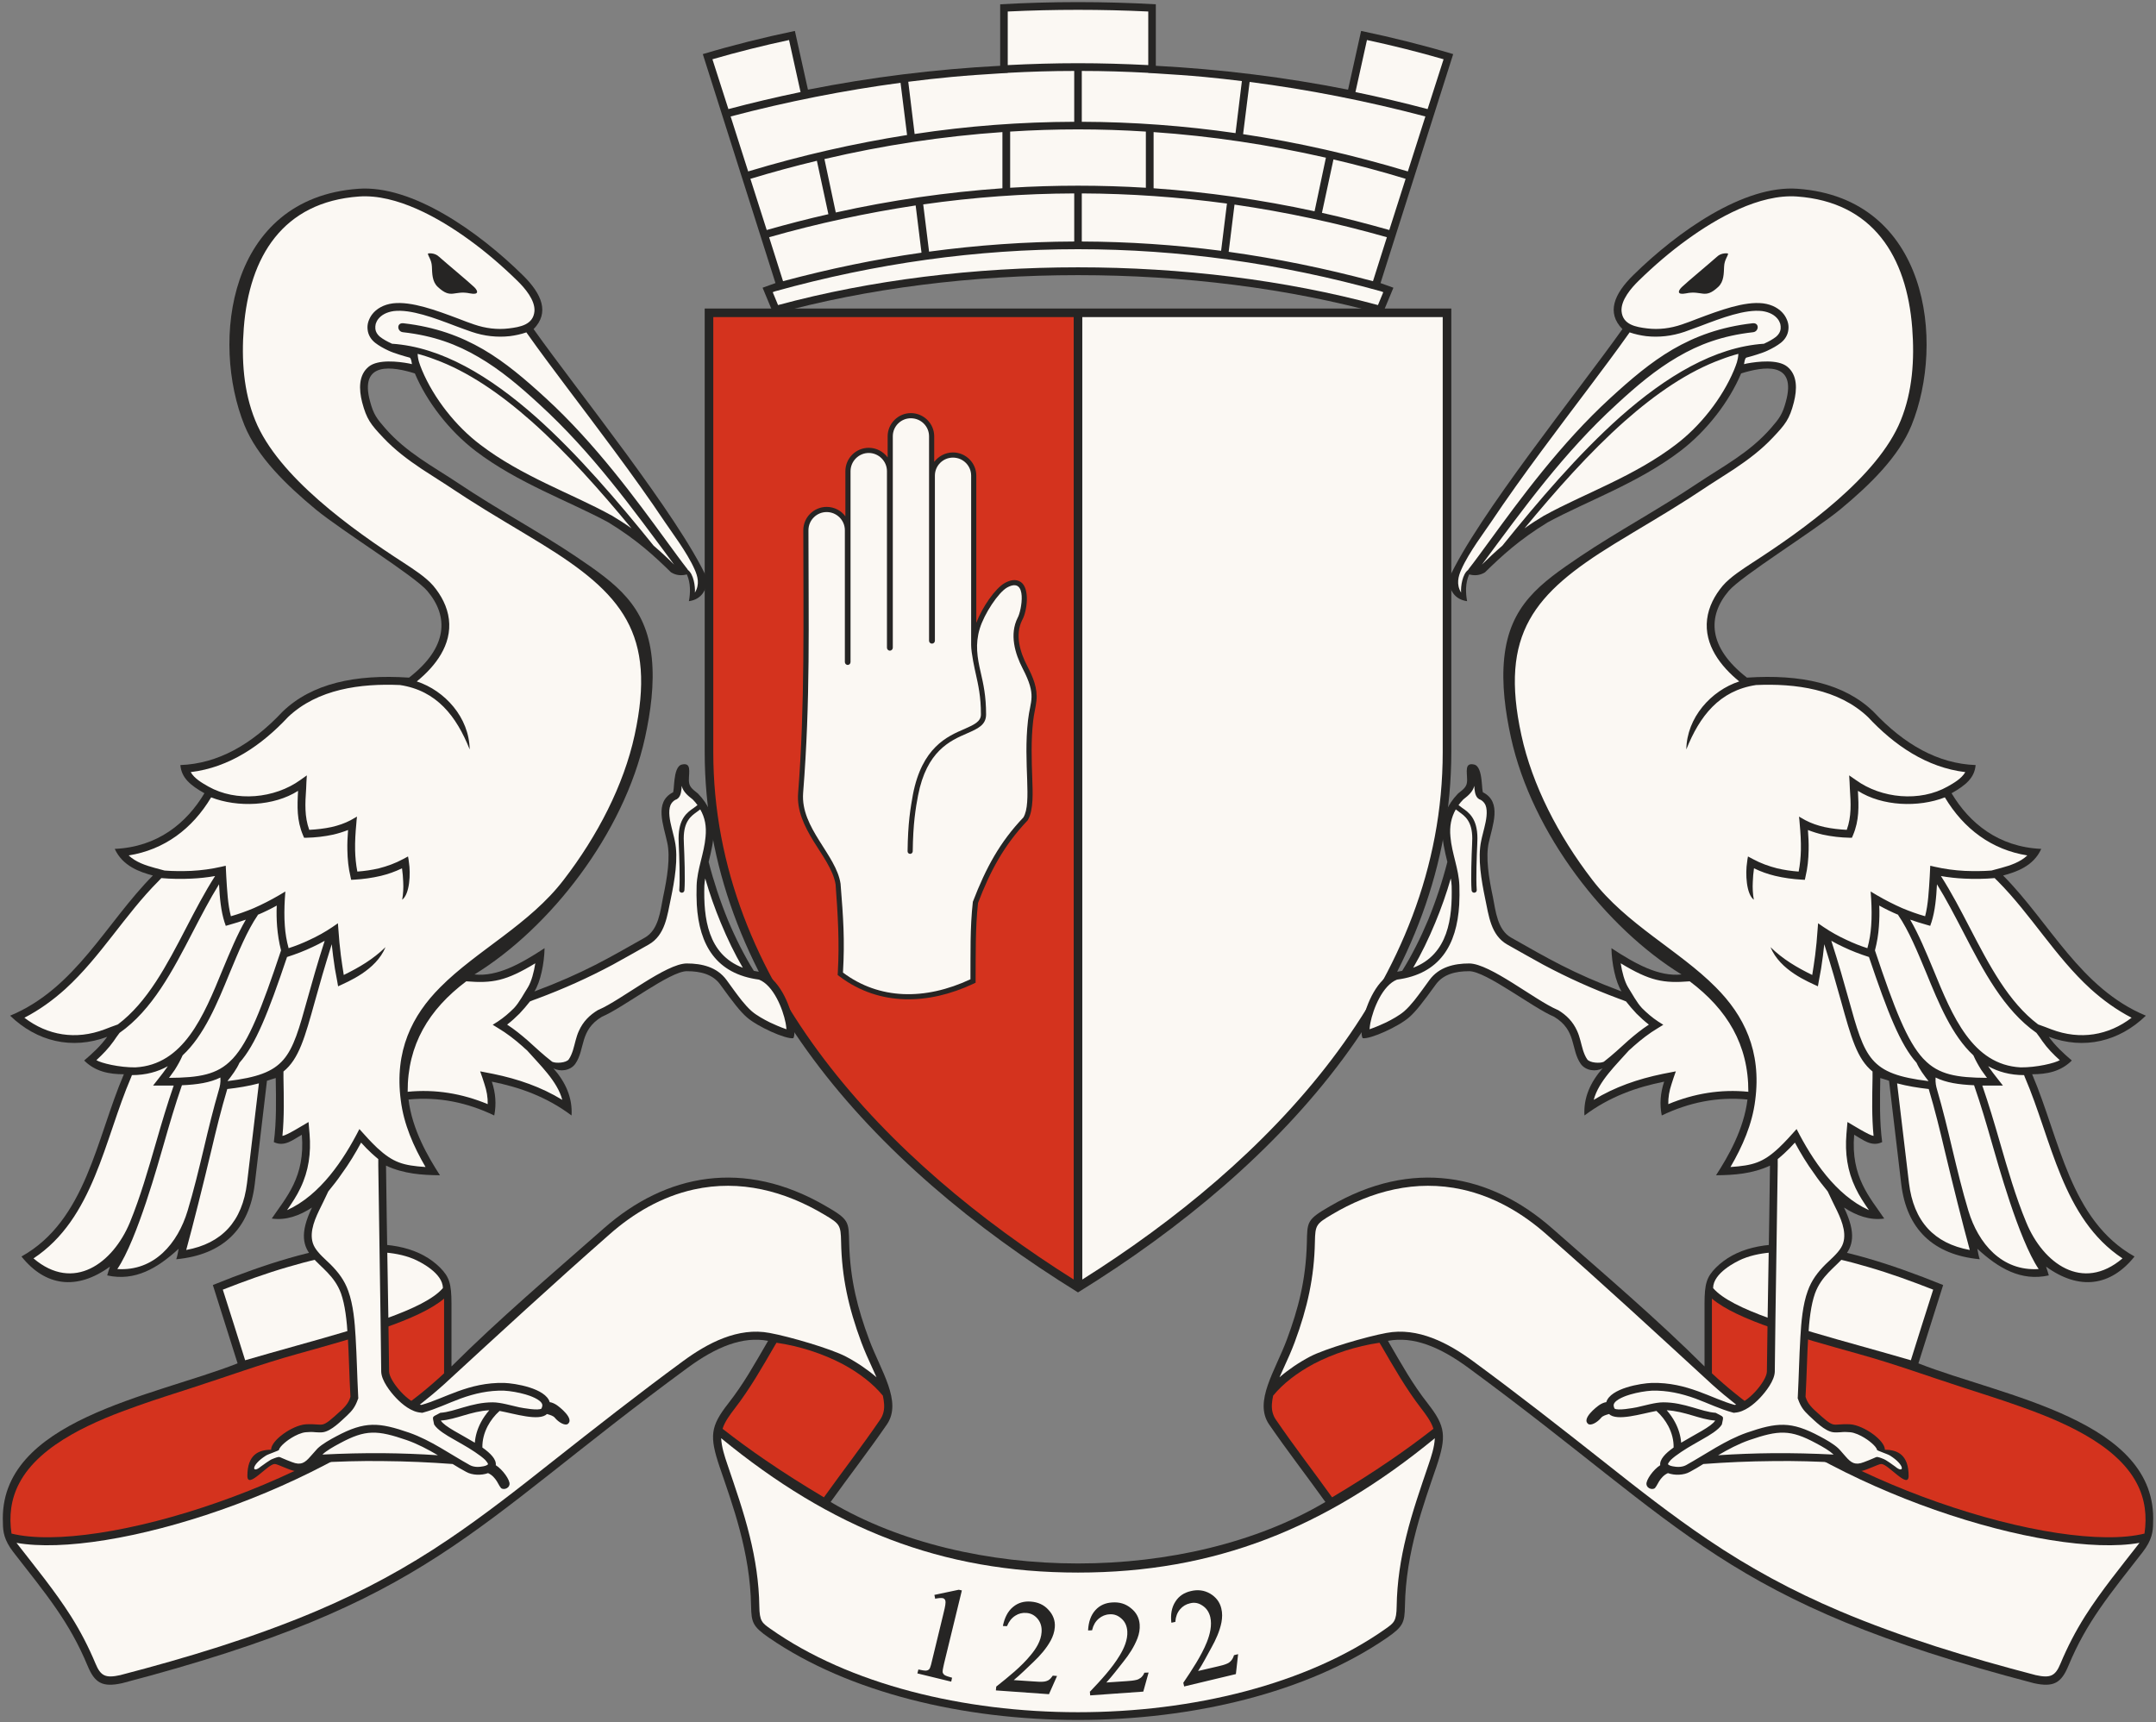<?xml version="1.0" encoding="UTF-8"?>
<!DOCTYPE svg PUBLIC "-//W3C//DTD SVG 1.1//EN" "http://www.w3.org/Graphics/SVG/1.1/DTD/svg11.dtd">
<!-- Creator: CorelDRAW X8 -->
<svg xmlns="http://www.w3.org/2000/svg" xml:space="preserve" width="125.5mm" height="100.25mm" version="1.1" style="shape-rendering:geometricPrecision; text-rendering:geometricPrecision; image-rendering:optimizeQuality; fill-rule:evenodd; clip-rule:evenodd"
viewBox="0 0 12550 10025"
 xmlns:xlink="http://www.w3.org/1999/xlink">
 <rect x="0" y="0" width="12550" height="10025" fill="#808080" stroke="none"/>
 <defs>
  <style type="text/css">
   <![CDATA[
    .fil0 {fill:#262524}
    .fil3 {fill:#262524}
    .fil2 {fill:#D4331E}
    .fil1 {fill:#FBF8F3}
    .fil4 {fill:#FBF8F3}
   ]]>
  </style>
 </defs>
 <g id="Layer_x0020_1">
  <g id="_1799719976480">
   <g>
    <g>
     <path class="fil0" d="M6275 10013c-667,0 -1334,-159 -1798,-478 -96,-66 -103,-90 -105,-185 -5,-315 -109,-593 -183,-810 -60,-178 -54,-236 49,-368 93,-119 149,-222 233,-366 -148,-28 -302,35 -467,156 -1289,946 -1485,1364 -3293,1837 -117,26 -160,-3 -201,-101 -106,-256 -240,-415 -433,-663 -53,-69 -60,-118 -60,-168 -29,-601 880,-738 1366,-930 -49,-156 -95,-300 -144,-456 636,-258 1096,-327 1323,-101 53,54 66,92 66,210 0,128 0,238 0,365 280,-279 576,-530 887,-804 360,-317 815,-408 1293,-129 137,79 132,90 135,217 6,215 50,381 116,559 68,183 194,361 104,494 -108,157 -217,297 -328,452 401,238 921,358 1440,358 519,0 1039,-120 1440,-358 -111,-155 -220,-295 -328,-452 -90,-133 36,-311 104,-494 66,-178 110,-344 116,-559 3,-127 -2,-138 135,-217 478,-279 933,-188 1293,129 311,274 607,525 887,804 0,-127 0,-237 0,-365 0,-118 13,-156 66,-210 227,-226 687,-157 1323,101 -49,156 -95,300 -144,456 486,192 1395,329 1366,930 0,50 -7,99 -60,168 -193,248 -327,407 -433,663 -41,98 -84,127 -201,101 -1808,-473 -2004,-891 -3293,-1837 -165,-121 -319,-184 -467,-156 84,144 140,247 233,366 103,132 109,190 49,368 -74,217 -178,495 -183,810 -2,95 -9,119 -105,185 -464,319 -1131,478 -1798,478z"/>
     <path class="fil1" d="M10143 7329c116,-48 258,-45 378,-31 119,15 238,44 353,78 128,37 254,83 379,132 -44,137 -87,274 -130,411 -93,-27 -192,-55 -292,-83 -376,-105 -751,-211 -859,-337 0,-87 131,-153 171,-170z"/>
     <path class="fil2" d="M9965 7995l0 -44 0 -391c147,125 501,224 853,322 216,60 405,130 616,198 105,34 210,67 314,104 236,83 568,217 690,451 49,93 60,192 45,293 -246,61 -712,-10 -1204,-183 -471,-165 -965,-424 -1314,-750z"/>
     <path class="fil1" d="M7448 8018c19,-43 39,-86 58,-129 10,-24 21,-49 30,-74 75,-202 114,-379 118,-585 2,-98 7,-105 98,-159 230,-137 489,-206 760,-146 185,41 350,137 491,262 329,289 641,577 962,872 352,317 836,569 1298,731 474,166 925,239 1191,192 -109,140 -223,279 -317,427 -56,89 -103,180 -143,276 -30,72 -58,86 -144,67 -387,-101 -776,-218 -1144,-374 -271,-115 -521,-250 -765,-415 -209,-141 -408,-297 -606,-454 -251,-198 -502,-395 -761,-585 -143,-105 -320,-199 -504,-164 -115,21 -358,92 -445,138 -66,35 -126,76 -177,120z"/>
     <path class="fil2" d="M7754 8717c-108,-151 -222,-298 -327,-452 -10,-14 -16,-29 -20,-45 -7,-30 -3,-63 4,-95 57,-70 139,-133 236,-185 113,-59 246,-103 383,-123l8 13c75,129 145,253 236,371 26,34 57,75 70,117 -82,64 -164,124 -249,182 -109,75 -222,146 -341,217z"/>
     <path class="fil1" d="M2407 7329c-116,-48 -258,-45 -378,-31 -119,15 -238,44 -353,78 -128,37 -254,83 -379,132 44,137 87,274 130,411 93,-27 192,-55 292,-83 376,-105 751,-211 859,-337 0,-87 -131,-153 -171,-170z"/>
     <path class="fil2" d="M2585 7995l0 -44 0 -391c-147,125 -501,224 -853,322 -216,60 -405,130 -616,198 -105,34 -210,67 -314,104 -236,83 -568,217 -690,451 -49,93 -60,192 -45,293 246,61 712,-10 1204,-183 471,-165 965,-424 1314,-750z"/>
     <path class="fil1" d="M5102 8018c-19,-43 -39,-86 -58,-129 -10,-24 -21,-49 -30,-74 -75,-202 -114,-379 -118,-585 -2,-98 -7,-105 -98,-159 -230,-137 -489,-206 -760,-146 -185,41 -350,137 -491,262 -329,289 -641,577 -962,872 -352,317 -836,569 -1298,731 -474,166 -925,239 -1191,192 109,140 223,279 317,427 56,89 103,180 143,276 30,72 58,86 144,67 387,-101 776,-218 1144,-374 271,-115 521,-250 765,-415 209,-141 408,-297 606,-454 251,-198 502,-395 761,-585 143,-105 320,-199 504,-164 115,21 358,92 445,138 66,35 126,76 177,120z"/>
     <path class="fil2" d="M4796 8717c108,-151 222,-298 327,-452 10,-14 16,-29 20,-45 7,-30 3,-63 -4,-95 -57,-70 -139,-133 -236,-185 -113,-59 -246,-103 -383,-123l-8 13c-75,129 -145,253 -236,371 -26,34 -57,75 -70,117 82,64 164,124 249,182 109,75 222,146 341,217z"/>
     <path class="fil1" d="M6275 9155c796,0 1437,-257 2077,-782 -2,51 -21,108 -36,152 -47,139 -95,275 -130,418 -33,133 -54,270 -56,407 -1,88 -16,98 -64,132 -459,324 -1125,486 -1791,486 -666,0 -1332,-162 -1791,-486 -48,-34 -63,-44 -64,-132 -2,-137 -23,-274 -56,-407 -35,-143 -83,-279 -130,-418 -15,-44 -34,-101 -36,-152 640,525 1281,782 2077,782z"/>
    </g>
    <path class="fil0" d="M5439 9285l142 -30 18 4 -103 423c-2,12 -10,40 -9,52 1,6 4,11 9,16 9,7 31,13 42,16l4 1 -5 23 -197 -48 6 -23 4 1c10,2 35,8 45,5 6,-1 11,-4 15,-9 6,-7 14,-41 16,-51l65 -268c4,-18 13,-50 13,-69 0,-5 -1,-12 -4,-16 -3,-4 -7,-7 -12,-8 -12,-2 -28,0 -39,2l-5 2 -5 -23zm462 496l119 8c17,1 39,3 55,1 11,-1 20,-4 29,-9 9,-6 16,-14 22,-23l2 -3 25 2 -47 106 -309 -22 2 -21 1 -2c67,-53 146,-116 200,-183 31,-37 60,-83 63,-133 2,-28 -4,-55 -23,-78 -17,-20 -38,-32 -65,-34 -23,-2 -45,3 -65,16 -22,14 -37,34 -47,58l-2 3 -23 -1 1 -6c9,-40 26,-79 58,-105 30,-25 65,-34 103,-31 41,3 77,18 104,49 26,28 39,62 36,100 -2,28 -11,54 -24,78 -25,46 -62,88 -100,124 -36,34 -76,74 -115,106zm539 14l119 -8c17,-1 39,-3 55,-7 10,-2 19,-7 27,-13 8,-7 15,-16 19,-26l1 -3 25 -1 -31 111 -309 22 -2 -22 2 -1c59,-62 128,-136 172,-210 25,-41 47,-91 44,-140 -2,-29 -12,-55 -34,-74 -20,-18 -42,-27 -69,-25 -24,1 -45,10 -63,25 -20,17 -32,39 -38,64l-1 4 -23 1 0 -6c3,-41 14,-81 42,-112 26,-29 60,-43 98,-45 41,-3 78,7 110,34 30,24 47,55 50,94 2,28 -3,55 -13,81 -19,49 -49,95 -82,136 -31,39 -65,84 -99,121zm534 -67l116 -27c17,-4 38,-9 53,-16 10,-4 17,-10 24,-18 7,-8 12,-18 15,-28l1 -3 24 -6 -13 116 -301 72 -5 -21 1 -2c48,-71 104,-155 136,-235 18,-45 31,-98 20,-146 -7,-28 -21,-51 -46,-67 -22,-15 -46,-20 -72,-13 -23,5 -43,17 -58,35 -17,20 -25,44 -27,69l0 4 -23 5 -1 -5c-4,-41 1,-83 24,-118 21,-33 51,-52 89,-61 40,-10 78,-6 114,15 33,20 55,48 64,85 7,27 6,55 1,82 -10,51 -33,102 -59,148 -24,43 -49,93 -77,135z"/>
   </g>
   <g>
    <g>
     <g>
      <path class="fil0" d="M6275 7524c-1212,-749 -2173,-1824 -2173,-3146 0,-861 0,-1721 0,-2582 724,0 1449,0 2173,0 724,0 1449,0 2173,0 0,861 0,1721 0,2582 0,1322 -961,2397 -2173,3146z"/>
      <path class="fil2" d="M6250 1846l-2098 0c0,844 0,1688 0,2532 0,1352 1021,2393 2098,3071l0 -5603z"/>
      <path class="fil1" d="M6300 7449c1077,-678 2098,-1719 2098,-3071 0,-844 0,-1688 0,-2532l-2098 0 0 5603z"/>
      <g>
       <path class="fil3" d="M5693 5257c-16,148 -13,296 -14,445l0 19 -17 8c-256,119 -540,131 -773,-43l-13 -10 1 -16c10,-176 0,-336 -13,-511 -13,-85 -84,-179 -128,-251 -53,-87 -99,-179 -90,-283 40,-511 30,-1016 30,-1528 0,-75 61,-136 136,-136 45,0 85,22 109,55l0 -263c0,-75 61,-136 136,-136 45,0 85,22 110,56l0 -123c0,-74 61,-135 135,-135 75,0 136,61 136,135l0 149c25,-33 65,-55 109,-55 75,0 136,61 136,135l0 857c34,-90 110,-201 166,-232 29,-16 64,-26 94,-5 53,38 36,170 7,221 -43,86 -12,188 30,268 33,64 61,129 53,202 -4,39 -15,77 -19,117 -13,114 -9,226 -5,341 2,66 9,178 -26,236l-2 3 -2 2c-136,144 -216,294 -286,478z"/>
       <path class="fil4" d="M5957 4759c52,-86 -2,-313 27,-566 13,-117 52,-141 -31,-301 -45,-87 -78,-199 -29,-296 22,-38 60,-242 -61,-176 -52,29 -134,154 -160,240 -27,90 -15,166 6,256 15,65 31,136 31,243 0,62 -48,83 -112,111 -97,42 -234,102 -284,361 -7,35 -14,77 -20,129 -6,53 -10,117 -11,196 0,8 -7,15 -15,15 -9,0 -15,-7 -15,-15 1,-81 5,-146 11,-199 6,-54 14,-96 20,-131 53,-275 199,-339 302,-383 54,-24 94,-42 94,-84 0,-104 -16,-173 -30,-236 -5,-22 -27,-120 -27,-168l0 -986c0,-58 -47,-105 -106,-105 -58,0 -105,47 -105,105l0 961c0,10 -8,17 -17,17 -9,0 -17,-7 -17,-17l0 -1190c0,-58 -47,-105 -106,-105 -58,0 -105,47 -105,105 0,411 0,821 0,1231 0,9 -8,17 -17,17 -9,0 -17,-8 -17,-17l0 -1028c0,-58 -48,-106 -106,-106 -58,0 -106,48 -106,106 0,370 0,741 0,1111 0,9 -7,17 -16,17 -10,0 -17,-8 -17,-17 0,-256 0,-511 0,-767 0,-59 -48,-106 -106,-106 -58,0 -106,47 -106,106 0,539 12,989 -31,1530 -15,204 193,359 218,528 16,201 25,325 14,517 211,158 477,163 742,39 1,-152 -3,-298 14,-451 76,-198 157,-347 294,-491z"/>
      </g>
     </g>
     <g>
      <path class="fil0" d="M8459 315l-423 1333 75 27 -64 154c-1092,-303 -2452,-303 -3544,0l-64 -154 75 -27 -423 -1333c174,-52 354,-97 536,-135l76 342c363,-72 739,-119 1119,-139l0 -358c301,-17 605,-17 906,0l0 358c380,20 756,67 1119,139l76 -342c182,38 362,83 536,135z"/>
      <path class="fil1" d="M8403 345c-148,-43 -297,-80 -446,-112l-67 303c140,29 280,62 420,99l93 -290zm-1392 103c-95,-9 -190,-15 -285,-21l-42 -2 0 -1c-129,-7 -258,-11 -387,-11l0 296c299,1 597,23 895,66l37 -303c-72,-9 -145,-17 -218,-24zm-327 -69l0 -312c-273,-13 -545,-13 -818,0l0 312c137,-7 273,-11 409,-11 136,0 272,4 409,11zm-818 45l0 1 -42 2c-95,6 -190,12 -285,21 -84,8 -168,17 -252,28l37 304c310,-47 619,-70 929,-71l0 -296c-129,0 -258,4 -387,11zm-1206 112l-67 -303c-149,32 -298,69 -446,112l93 290c140,-37 280,-70 420,-99zm-407 142l102 320c308,-93 616,-163 925,-212l-38 -304c-329,44 -659,109 -989,196zm115 363l95 298c120,-34 239,-65 359,-92l-67 -311c-129,31 -258,66 -387,105zm109 340l81 256c269,-72 537,-128 806,-166l-34 -275c-284,43 -569,104 -853,185zm34 315l-13 5 31 75c1083,-293 2409,-293 3492,0l31 -75 -13 -5c-1176,-327 -2352,-327 -3528,0zm3481 -59l81 -256c-295,-84 -591,-147 -887,-190l-34 275c280,39 560,96 840,171zm95 -298l95 -298c-140,-43 -280,-80 -420,-113l-67 311c131,29 261,63 392,100zm108 -341l102 -320c-341,-90 -682,-157 -1023,-201l-38 304c320,48 640,121 959,217zm-477 -80c-334,-76 -668,-126 -1003,-149l0 327c312,22 624,66 937,134l66 -312zm-1048 -152c-263,-17 -527,-17 -790,0l0 327c263,-16 527,-16 790,0l0 -327zm-835 3c-346,24 -691,76 -1036,157l66 311c323,-72 647,-118 970,-141l0 -327zm1307 416c-282,-38 -563,-58 -845,-59l0 280c270,1 541,19 811,54l34 -275zm-889 -59c-293,1 -586,22 -879,64l34 275c282,-38 563,-58 845,-59l0 -280z"/>
     </g>
    </g>
    <g>
     <g>
      <path class="fil0" d="M10734 7030c148,307 -94,294 -169,500 -47,133 -41,352 -55,602 6,17 12,39 51,76 131,120 92,77 211,84 78,7 200,93 200,148 75,0 138,31 138,152 0,81 -118,-68 -158,-69 -14,0 -30,10 -85,31 -76,30 -117,0 -152,-38 -133,-8 -266,-12 -397,-10 -134,1 -269,7 -403,17 -26,16 -52,32 -79,46 -35,20 -89,21 -127,7 -48,21 -65,79 -71,80 -7,21 -50,15 -54,-15 -3,-25 40,-86 80,-111 -4,-34 30,-69 78,-103 1,-42 -10,-85 -31,-125 -17,-32 -40,-62 -69,-88 -87,16 -230,62 -276,18 -18,5 -37,11 -45,21 -24,29 -60,48 -76,37 -40,-30 47,-99 67,-112 13,-8 27,-14 38,-15 24,-81 202,-110 265,-112 208,-5 349,92 482,128 73,-4 187,-139 188,-194 5,-428 13,-771 18,-1199 -104,48 -208,55 -314,56 70,-108 162,-267 183,-441 -175,-17 -341,17 -499,93 -13,-66 -8,-131 14,-197 -159,32 -316,86 -464,197 -6,-103 34,-193 106,-275 -39,22 -99,15 -128,-26 -59,-86 -23,-195 -155,-274 -124,-52 -396,-265 -494,-265 -80,0 -151,18 -194,77 -75,104 -117,158 -155,191 -61,54 -226,129 -271,122 -9,-15 -8,-52 1,-98 20,-103 85,-252 188,-288 14,-1 28,-3 41,-6 55,-88 106,-189 151,-296 45,-110 83,-225 112,-338 -31,-127 -66,-265 62,-398 37,-29 53,-42 53,-78 0,-50 -16,-104 41,-91 56,13 40,169 54,163 107,57 54,188 31,291 -19,85 0,205 24,317 16,81 26,192 107,237 211,119 352,204 642,313 -35,-56 -57,-161 -59,-252 140,92 276,167 408,153 -438,-269 -870,-819 -993,-1380 -32,-147 -55,-310 -39,-463 32,-307 209,-433 443,-591 216,-145 457,-274 682,-425 150,-100 302,-178 427,-321 49,-56 68,-82 87,-153 68,-242 -135,-205 -260,-166 -68,162 -198,333 -354,452 -246,187 -543,291 -772,415 -167,102 -269,197 -365,291 -31,19 -62,20 -92,12 -23,50 -21,109 -12,156 -57,-8 -104,-46 -106,-132 167,-365 750,-1086 1010,-1452 -93,-95 -50,-203 63,-314 258,-254 644,-526 957,-503 760,55 860,891 663,1377 -75,184 -243,347 -414,489 -157,129 -575,387 -650,475 -126,148 -121,329 106,505 313,-21 566,34 736,198 181,193 378,303 595,311 -6,73 -56,117 -140,164 103,173 272,313 522,324 -45,101 -147,135 -222,155 272,274 450,658 831,816 -155,150 -359,200 -565,123 38,53 85,96 134,138 -65,65 -146,80 -231,80 161,376 220,851 596,1061 -139,174 -322,199 -515,59 6,17 11,34 16,51 -162,36 -293,-42 -416,-155 4,20 7,41 14,61 -273,-26 -426,-178 -457,-438 -24,-201 -47,-401 -71,-601 -17,-6 -34,-11 -51,-16 -2,126 -5,253 11,373 -62,30 -112,-14 -163,-43 -21,247 93,366 175,488 -83,12 -162,-17 -234,-64z"/>
      <path class="fil1" d="M10879 7045c-28,-41 -56,-82 -78,-129 -48,-100 -62,-203 -53,-314 2,-23 4,-47 6,-70 33,19 125,77 152,81 -11,-112 -8,-226 -6,-338 0,-12 0,-25 0,-37 -90,-73 -124,-196 -184,-412 -25,-91 -56,-199 -97,-329 -3,23 -5,47 -8,69 -6,49 -14,98 -24,147 -2,10 -3,19 -5,29 -57,-27 -220,-92 -276,-228 73,71 153,118 243,162 6,-38 12,-76 17,-115 6,-49 11,-98 14,-147 1,-13 2,-26 3,-39 11,7 21,15 32,22 43,29 88,54 134,75 40,19 80,35 121,48 12,-43 19,-86 22,-130 4,-52 3,-104 0,-157 -1,-14 -2,-28 -3,-43 13,8 25,15 37,22 48,28 97,53 147,75 43,18 87,34 133,47 18,-68 22,-151 27,-233 1,-20 2,-40 3,-61 9,2 17,4 26,6 57,13 116,21 175,24 52,2 105,2 155,-2 19,-5 37,-10 56,-15 55,-15 112,-34 153,-73 -207,-33 -370,-154 -480,-338 -154,60 -365,52 -506,-38 5,91 8,172 -29,259 -2,5 -4,10 -6,14 -5,0 -10,0 -15,0 -50,-1 -103,-7 -154,-18 -30,-7 -59,-16 -87,-27 3,39 5,79 4,117 -1,53 -6,104 -18,154 -1,7 -3,13 -4,19 -7,0 -13,-1 -19,-1 -52,-3 -103,-10 -154,-22 -41,-10 -82,-24 -123,-44 -4,27 -6,53 -7,79 -2,35 0,70 6,104 -44,-33 -50,-152 -39,-220 1,-11 3,-22 5,-32 9,5 18,10 28,15 46,25 94,42 141,54 42,10 84,16 126,19 8,-41 12,-83 13,-125 1,-50 -2,-101 -7,-153 -1,-14 -2,-28 -4,-42 13,7 25,14 37,21 34,18 72,31 112,40 42,9 87,14 129,16 28,-77 24,-154 18,-240 -1,-25 -2,-51 -4,-77 13,9 26,18 39,27 149,108 373,129 534,38 37,-21 81,-46 103,-84 -225,-27 -413,-156 -567,-321 -172,-163 -422,-196 -651,-186 -214,32 -329,182 -406,375 3,-186 144,-342 308,-396 -109,-89 -205,-213 -187,-362 9,-73 44,-139 91,-195 44,-51 115,-96 171,-133 299,-193 732,-502 865,-829 69,-169 81,-356 67,-538 -32,-418 -229,-734 -670,-766 -219,-16 -468,126 -639,250 -100,72 -195,154 -284,241 -42,41 -104,112 -99,177 7,79 84,92 150,100 66,8 134,0 201,-23 27,-9 59,-21 92,-34 128,-48 272,-102 381,-89 55,7 96,32 120,63 11,14 18,29 23,44 5,16 6,32 4,47 -3,28 -18,55 -43,75 -23,18 -50,33 -78,46 -30,15 -97,34 -124,41 -8,5 -10,21 -13,38 6,-1 11,-3 17,-4 64,-12 180,-25 234,18 61,49 58,133 39,208 -25,98 -49,128 -123,206 -66,70 -141,127 -225,183 -62,41 -126,80 -187,121 -25,16 -50,33 -75,49 -143,92 -291,177 -436,266 -466,287 -669,521 -540,1113 63,290 215,585 412,841 198,260 507,412 719,626 164,164 268,371 230,659 -17,138 -74,268 -144,388 130,-9 189,-25 282,-112 37,-35 69,-71 103,-109 91,179 228,385 421,472zm-206 1423c-1,-1 -2,-2 -3,-3 -19,-18 -59,-42 -99,-63 -150,-81 -217,-77 -389,-18 -63,22 -123,54 -181,88 105,-7 210,-11 316,-12 119,-1 237,2 356,8zm-887 -69c81,-49 177,-94 198,-129 -89,-6 -174,-54 -282,-60 19,22 36,46 49,71 20,38 32,78 35,118zm-1560 -2765c205,-78 229,-291 224,-476 -1,-15 -2,-29 -5,-44 -25,87 -56,175 -91,259 -38,92 -81,181 -128,261zm1260 -3699c-2,3 -3,5 -5,7 -74,105 -152,208 -229,311 -93,123 -186,247 -278,371 -102,138 -202,277 -297,419 -31,47 -127,173 -170,271 -19,42 -31,88 -2,136 -3,-36 8,-109 41,-132 0,-1 1,-2 2,-4 37,-47 78,-104 125,-168 171,-234 411,-564 702,-830 118,-108 232,-206 362,-282 131,-76 279,-131 464,-152 42,-5 38,48 4,52 -179,20 -315,71 -441,145 -127,74 -238,168 -354,275 -308,282 -538,601 -784,933 39,-38 78,-75 119,-110 209,-259 441,-532 687,-751 266,-235 548,-406 837,-425 0,0 1,0 1,-1 25,-11 50,-25 69,-40 15,-13 24,-28 26,-45 1,-10 0,-20 -2,-29 -3,-10 -8,-20 -15,-29 -18,-23 -48,-40 -90,-46 -99,-12 -237,40 -360,87 -32,12 -62,23 -93,34 -74,25 -149,33 -222,25 -32,-4 -65,-11 -97,-22zm-612 1141c36,-26 74,-50 112,-73 0,-1 1,-1 1,-1 0,0 0,0 1,0 123,-68 254,-124 381,-186 134,-65 266,-136 385,-227 142,-107 270,-269 339,-433 14,-35 24,-58 26,-96 -28,7 -71,21 -99,32 -193,70 -382,200 -564,361 -205,182 -401,404 -582,623zm1185 -1600c0,15 -21,35 -23,75 -2,42 -1,88 -34,119 -80,75 -94,18 -188,38 -52,10 -48,-13 -25,-36 29,-28 167,-143 205,-177 26,-26 66,-20 65,-19zm-223 4237c-153,12 -230,-1 -402,-105 8,51 22,105 43,140 25,39 50,88 81,121 28,28 59,55 94,78 10,6 20,13 30,19 -10,6 -21,13 -31,19 -52,31 -98,67 -141,105 -9,8 -18,17 -28,25 -73,83 -177,180 -205,288 123,-75 256,-121 401,-151 25,-5 51,-10 77,-15 -9,24 -17,49 -25,74 -13,39 -20,77 -19,117 149,-62 305,-88 466,-72 1,-274 -123,-479 -341,-643zm-371 117c-14,-6 -28,-11 -42,-16 -153,-57 -296,-121 -440,-198 -70,-38 -139,-78 -209,-117 -97,-55 -108,-170 -129,-268 -21,-101 -45,-235 -23,-336 5,-26 13,-52 19,-79 9,-36 21,-93 6,-129 -6,-13 -15,-23 -27,-30 -29,-9 -34,-38 -37,-64 0,-6 -1,-12 -1,-18 -9,34 -33,55 -64,79 -11,11 -20,22 -28,33 6,5 13,10 21,16 38,26 89,61 89,178 0,3 0,16 -1,35 -3,65 -8,200 -3,265 1,8 -5,15 -13,16 -9,1 -16,-5 -17,-14 -5,-66 0,-203 3,-268 0,-17 1,-29 1,-34 0,-101 -44,-131 -76,-154 -7,-5 -14,-10 -20,-15 -27,48 -37,99 -31,160 8,96 49,188 52,284 1,37 1,74 -1,111 -14,235 -113,403 -362,436 -84,33 -139,170 -155,252 -1,7 -4,22 -5,37 34,-11 80,-32 97,-40 34,-17 76,-40 104,-64 22,-19 41,-41 59,-63 31,-39 60,-80 89,-120 55,-75 143,-96 231,-96 121,0 382,213 512,269 1,0 1,0 2,1 1,0 2,1 3,1 50,30 87,68 111,121 17,37 23,75 35,114 6,18 13,36 24,52 14,21 76,25 97,14 54,-42 94,-80 144,-125 37,-32 75,-63 118,-91 -26,-20 -50,-42 -72,-64 -22,-23 -42,-47 -61,-71zm1537 2644c90,57 82,108 30,64 -7,-6 -59,-42 -65,-43 -1,0 -24,-11 -39,-13 -4,-1 -17,5 -21,7 -19,8 -37,16 -57,23 -51,20 -74,5 -107,-33 -14,-15 -26,-31 -41,-46 -28,-27 -75,-53 -109,-71 -168,-90 -249,-82 -426,-21 -127,45 -236,124 -353,189 -13,7 -30,10 -45,10 -13,0 -52,-4 -60,-16 1,-7 13,-20 16,-24 28,-28 92,-68 129,-89 20,-12 41,-23 61,-35 32,-18 89,-51 108,-83 11,-54 14,-40 -36,-68 -44,-3 -90,-19 -132,-31 -58,-17 -112,-30 -173,-30 -46,0 -109,19 -155,29 -20,4 -113,21 -129,7 -3,-7 -7,-17 -4,-25 9,-28 72,-50 97,-57 38,-11 86,-20 126,-22 88,-2 169,16 252,46 71,26 142,61 216,81 2,1 5,1 7,2 2,0 5,0 7,-1 55,-3 110,-48 146,-86 34,-36 84,-100 86,-152 0,0 0,-1 0,-1 4,-399 12,-799 17,-1198 0,-13 0,-26 0,-39 13,-10 25,-22 38,-33 21,-19 41,-40 62,-63 34,63 71,124 112,180 25,37 52,71 79,104 18,38 36,76 55,114 30,63 63,147 23,213 -21,35 -60,68 -90,97 -46,46 -82,93 -104,155 -30,82 -38,183 -43,269 -7,115 -9,231 -15,346 0,3 0,6 -1,9 1,3 2,5 3,8 15,42 31,64 63,94 35,32 91,90 140,97 15,2 29,1 44,0 18,-2 36,-2 55,0 27,2 60,18 83,32 18,10 71,49 74,71 0,4 64,25 76,33zm41 -2167c23,193 46,387 69,580 27,224 147,352 354,390 -41,-150 -101,-390 -146,-579 -28,-119 -57,-238 -93,-358 -62,-7 -124,-17 -184,-33zm824 1081c-117,-174 -240,-624 -270,-726 -33,-116 -67,-232 -106,-344 -91,-4 -163,-15 -224,-45 -2,32 3,51 9,72 33,113 61,228 88,343 29,121 58,242 94,361 57,189 194,353 409,339zm488 -62c-351,-232 -412,-692 -568,-1054 -2,-4 -3,-8 -5,-13 -81,0 -150,-19 -209,-52 18,26 37,51 57,76 10,13 19,25 29,37 -16,0 -31,0 -47,0 -25,0 -50,0 -73,0 37,107 70,218 102,329 46,159 92,319 154,468 98,238 327,407 560,209zm-593 -1112c93,1 200,-25 228,-42 -37,-33 -72,-69 -101,-110 -11,-17 -23,-33 -35,-49 -190,-133 -309,-361 -427,-589 -49,-94 -98,-189 -152,-276 -4,79 -11,155 -32,221 -3,7 -5,14 -7,21 -7,-2 -14,-4 -21,-6 -32,-9 -64,-19 -96,-30 50,86 92,188 135,291 111,272 228,554 508,569zm102 -250c26,9 52,19 78,29 167,63 331,35 466,-68 -87,-45 -166,-102 -239,-168 -206,-188 -346,-432 -541,-628 -6,-6 -12,-11 -17,-17 -58,5 -117,6 -176,3 -46,-2 -92,-7 -137,-15 61,95 115,199 169,303 112,216 225,432 397,561zm-377 180c-125,-116 -201,-301 -275,-482 -51,-122 -100,-243 -163,-335 0,0 1,0 1,-1 -38,-16 -75,-34 -111,-54 2,40 1,81 -2,121 -3,47 -11,94 -23,140 114,342 188,529 280,629 2,2 4,4 6,6 85,89 191,106 366,107 -11,-15 -22,-30 -33,-46 -17,-27 -33,-55 -46,-85zm-608 -573c0,0 -1,0 -1,0 -50,-16 -100,-35 -148,-58 -24,-11 -47,-23 -70,-36 43,133 74,244 100,337 97,350 122,438 466,480 -26,-33 -53,-69 -70,-107 -93,-104 -167,-289 -277,-616z"/>
     </g>
     <g>
      <path class="fil0" d="M1816 7030c-148,307 94,294 169,500 47,133 41,352 55,602 -6,17 -12,39 -51,76 -131,120 -92,77 -211,84 -78,7 -200,93 -200,148 -75,0 -138,31 -138,152 0,81 118,-68 158,-69 14,0 30,10 85,31 76,30 117,0 152,-38 133,-8 266,-12 397,-10 134,1 269,7 403,17 26,16 52,32 79,46 35,20 89,21 127,7 48,21 65,79 71,80 7,21 50,15 54,-15 3,-25 -40,-86 -80,-111 4,-34 -30,-69 -78,-103 -1,-42 10,-85 31,-125 17,-32 40,-62 69,-88 87,16 230,62 276,18 18,5 37,11 45,21 24,29 60,48 76,37 40,-30 -47,-99 -67,-112 -13,-8 -27,-14 -38,-15 -24,-81 -202,-110 -265,-112 -208,-5 -349,92 -482,128 -73,-4 -187,-139 -188,-194 -5,-428 -13,-771 -18,-1199 104,48 208,55 314,56 -70,-108 -162,-267 -183,-441 176,-17 341,17 499,93 13,-66 8,-131 -14,-197 159,32 316,86 464,197 6,-103 -34,-193 -106,-275 39,22 99,15 128,-26 59,-86 23,-195 155,-274 124,-52 396,-265 494,-265 80,0 151,18 194,77 75,104 117,158 155,191 61,54 226,129 271,122 9,-15 8,-52 -1,-98 -20,-103 -85,-252 -188,-288 -14,-1 -28,-3 -41,-6 -55,-88 -106,-189 -151,-296 -45,-110 -83,-225 -112,-338 31,-127 67,-265 -62,-398 -37,-29 -53,-42 -53,-78 0,-50 16,-104 -41,-91 -56,13 -40,169 -54,163 -107,57 -53,188 -31,291 19,85 0,205 -24,317 -16,81 -26,192 -107,237 -211,119 -352,204 -642,313 35,-56 57,-161 59,-252 -140,92 -276,167 -408,153 438,-269 870,-819 993,-1380 32,-147 55,-310 39,-463 -32,-307 -209,-433 -443,-591 -216,-145 -457,-274 -682,-425 -150,-100 -302,-178 -427,-321 -49,-56 -68,-82 -87,-153 -68,-242 135,-205 260,-166 68,162 198,333 354,452 246,187 543,291 772,415 167,102 269,197 365,291 31,19 62,20 92,12 23,50 21,109 12,156 57,-8 104,-46 106,-132 -167,-365 -750,-1086 -1010,-1452 93,-95 50,-203 -63,-314 -258,-254 -644,-526 -957,-503 -760,55 -860,891 -663,1377 75,184 243,347 414,489 157,129 575,387 650,475 126,148 121,329 -106,505 -313,-21 -566,34 -736,198 -181,193 -378,303 -595,311 6,73 56,117 140,164 -103,173 -272,313 -522,324 46,101 147,135 222,155 -272,274 -450,658 -831,816 155,150 359,200 565,123 -38,53 -85,96 -134,138 65,65 146,80 231,80 -161,376 -220,851 -596,1061 139,174 322,199 515,59 -6,17 -11,34 -16,51 162,36 293,-42 416,-155 -4,20 -7,41 -14,61 273,-26 426,-178 457,-438 24,-201 47,-401 71,-601 17,-6 34,-11 51,-16 2,126 5,253 -11,373 62,30 112,-14 163,-43 21,247 -93,366 -175,488 83,12 162,-17 234,-64z"/>
      <path class="fil1" d="M1671 7045c28,-41 56,-82 78,-129 48,-100 62,-203 53,-314 -2,-23 -4,-47 -6,-70 -33,19 -125,77 -152,81 11,-112 8,-226 6,-338 0,-12 0,-25 0,-37 90,-73 124,-196 184,-412 25,-91 56,-199 97,-329 3,23 5,47 8,69 6,49 14,98 24,147 2,10 3,19 5,29 57,-27 220,-92 276,-228 -73,71 -153,118 -243,162 -6,-38 -12,-76 -17,-115 -6,-49 -11,-98 -14,-147 -1,-13 -2,-26 -3,-39 -11,7 -21,15 -32,22 -43,29 -88,54 -134,75 -40,19 -80,35 -121,48 -12,-43 -19,-86 -22,-130 -4,-52 -3,-104 0,-157 1,-14 2,-28 3,-43 -13,8 -25,15 -37,22 -48,28 -97,53 -147,75 -43,18 -87,34 -133,47 -18,-68 -22,-151 -27,-233 -1,-20 -2,-40 -3,-61 -9,2 -17,4 -26,6 -57,13 -116,21 -175,24 -52,2 -105,2 -155,-2 -19,-5 -37,-10 -56,-15 -55,-15 -112,-34 -153,-73 207,-33 370,-154 480,-338 154,60 365,52 506,-38 -5,91 -8,172 29,259 2,5 4,10 6,14 5,0 10,0 15,0 50,-1 103,-7 154,-18 30,-7 59,-16 87,-27 -3,39 -5,79 -4,117 1,53 6,104 18,154 1,7 3,13 4,19 7,0 13,-1 19,-1 52,-3 103,-10 154,-22 41,-10 82,-24 123,-44 4,27 6,53 7,79 2,35 0,70 -6,104 44,-33 50,-152 39,-220 -1,-11 -3,-22 -5,-32 -9,5 -18,10 -28,15 -46,25 -94,42 -141,54 -42,10 -84,16 -126,19 -8,-41 -12,-83 -13,-125 -1,-50 2,-101 7,-153 1,-14 2,-28 4,-42 -13,7 -25,14 -37,21 -34,18 -72,31 -112,40 -42,9 -87,14 -129,16 -28,-77 -24,-154 -18,-240 1,-25 2,-51 4,-77 -13,9 -26,18 -38,27 -150,108 -374,129 -535,38 -37,-21 -81,-46 -103,-84 225,-27 413,-156 567,-321 172,-163 422,-196 651,-186 214,32 329,182 406,375 -3,-186 -144,-342 -308,-396 109,-89 205,-213 187,-362 -9,-73 -44,-139 -91,-195 -44,-51 -115,-96 -171,-133 -299,-193 -732,-502 -865,-829 -69,-169 -81,-356 -67,-538 32,-418 229,-734 670,-766 219,-16 468,126 639,250 100,72 195,154 284,241 42,41 104,112 99,177 -7,79 -84,92 -150,100 -66,8 -134,0 -201,-23 -27,-9 -59,-21 -92,-34 -128,-48 -272,-102 -381,-89 -55,7 -96,32 -120,63 -11,14 -18,29 -23,44 -5,16 -6,32 -4,47 3,28 18,55 43,75 23,18 50,33 78,46 31,15 97,34 124,41 8,5 10,21 13,38 -6,-1 -11,-3 -17,-4 -64,-12 -180,-25 -234,18 -61,49 -58,133 -39,208 26,98 49,128 123,206 66,70 141,127 225,183 62,41 126,80 187,121 25,16 50,33 75,49 143,92 291,177 436,266 466,287 669,521 540,1113 -63,290 -215,585 -412,841 -198,260 -507,412 -719,626 -164,164 -268,371 -230,659 17,138 74,268 144,388 -130,-9 -188,-25 -282,-112 -37,-35 -69,-71 -103,-109 -91,179 -228,385 -421,472zm206 1423c1,-1 2,-2 3,-3 19,-18 59,-42 99,-63 150,-81 217,-77 389,-18 63,22 123,54 181,88 -105,-7 -210,-11 -316,-12 -119,-1 -237,2 -356,8zm887 -69c-81,-49 -177,-94 -198,-129 89,-6 174,-54 282,-60 -19,22 -36,46 -49,71 -20,38 -32,78 -35,118zm1560 -2765c-205,-78 -229,-291 -224,-476 1,-15 2,-29 5,-44 25,87 56,175 91,259 38,92 81,181 128,261zm-1260 -3699c2,3 3,5 5,7 74,105 152,208 229,311 93,123 186,247 278,371 102,138 202,277 297,419 31,47 127,173 170,271 19,42 31,88 2,136 3,-36 -8,-109 -41,-132 0,-1 -1,-2 -2,-4 -37,-47 -78,-104 -125,-168 -171,-234 -411,-564 -702,-830 -118,-108 -232,-206 -362,-282 -131,-76 -279,-131 -464,-152 -42,-5 -38,48 -4,52 179,20 315,71 441,145 127,74 238,168 354,275 308,282 538,601 784,933 -38,-38 -78,-75 -119,-110 -209,-259 -441,-532 -687,-751 -266,-235 -548,-406 -837,-425 0,0 -1,0 -1,-1 -25,-11 -50,-25 -69,-40 -15,-13 -24,-28 -26,-45 -1,-10 0,-20 2,-29 3,-10 8,-20 15,-29 18,-23 48,-40 90,-46 99,-12 237,40 360,87 32,12 62,23 94,34 73,25 148,33 221,25 32,-4 65,-11 97,-22zm612 1141c-36,-26 -74,-50 -112,-73 0,-1 0,-1 -1,-1 0,0 0,0 -1,0 -123,-68 -254,-124 -381,-186 -134,-65 -266,-136 -385,-227 -142,-107 -270,-269 -339,-433 -14,-35 -24,-58 -26,-96 28,7 71,21 99,32 193,70 382,200 564,361 205,182 401,404 582,623zm-1185 -1600c0,15 21,35 23,75 2,42 1,88 34,119 80,75 94,18 188,38 52,10 48,-13 25,-36 -29,-28 -167,-143 -205,-177 -26,-26 -66,-20 -65,-19zm223 4237c153,12 230,-1 402,-105 -8,51 -22,105 -43,140 -25,39 -50,88 -81,121 -28,28 -59,55 -94,78 -10,6 -20,13 -30,19 10,6 21,13 31,19 52,31 98,67 141,105 9,8 18,17 28,25 73,83 177,180 205,288 -123,-75 -256,-121 -401,-151 -25,-5 -51,-10 -77,-15 9,24 17,49 25,74 13,39 20,77 19,117 -149,-62 -305,-88 -466,-72 -1,-274 123,-479 341,-643zm371 117c14,-6 28,-11 42,-16 153,-57 296,-121 440,-198 70,-38 139,-78 209,-117 97,-55 108,-170 129,-268 21,-101 45,-235 23,-336 -5,-26 -13,-52 -19,-79 -9,-36 -21,-93 -6,-129 6,-13 15,-23 27,-30 29,-9 34,-38 37,-64 0,-6 1,-12 1,-18 9,34 33,55 64,79 11,11 20,22 28,33 -6,5 -13,10 -21,16 -38,26 -89,61 -89,178 0,3 0,16 1,35 3,65 8,200 3,265 -1,8 5,15 13,16 9,1 16,-5 17,-14 5,-66 0,-203 -3,-268 0,-17 -1,-29 -1,-34 0,-101 44,-131 76,-154 7,-5 14,-10 20,-15 28,48 37,99 31,160 -8,96 -49,188 -52,284 -1,37 -1,74 1,111 14,235 113,403 362,436 84,33 139,170 155,252 1,7 4,22 5,37 -34,-11 -80,-32 -97,-40 -34,-17 -76,-40 -104,-64 -22,-19 -41,-41 -59,-63 -31,-39 -60,-80 -89,-120 -55,-75 -143,-96 -231,-96 -121,0 -382,213 -512,269 -1,0 -1,0 -2,1 -1,0 -2,1 -3,1 -50,30 -87,68 -111,121 -17,37 -23,75 -35,114 -6,18 -13,36 -24,52 -14,21 -76,25 -97,14 -54,-42 -94,-80 -144,-125 -37,-32 -75,-63 -118,-91 26,-20 50,-42 72,-64 22,-23 42,-47 61,-71zm-1537 2644c-90,57 -82,108 -30,64 7,-6 59,-42 65,-43 1,0 24,-11 39,-13 4,-1 17,5 21,7 19,8 37,16 57,23 51,20 74,5 107,-33 14,-15 27,-31 41,-46 28,-27 75,-53 109,-71 168,-90 249,-82 426,-21 127,45 236,124 353,189 13,7 30,10 45,10 13,0 52,-4 60,-16 -1,-7 -13,-20 -16,-24 -28,-28 -92,-68 -129,-89 -20,-12 -41,-23 -61,-35 -32,-18 -89,-51 -108,-83 -11,-54 -14,-40 36,-68 44,-3 90,-19 132,-31 58,-17 112,-30 173,-30 46,0 109,19 155,29 20,4 113,21 129,7 3,-7 7,-17 4,-25 -9,-28 -72,-50 -97,-57 -38,-11 -86,-20 -126,-22 -88,-2 -169,16 -252,46 -71,26 -142,61 -216,81 -2,1 -5,1 -7,2 -2,0 -5,0 -7,-1 -55,-3 -110,-48 -146,-86 -34,-36 -84,-100 -86,-152 0,0 0,-1 0,-1 -4,-399 -12,-799 -17,-1198 0,-13 0,-26 0,-39 -13,-10 -25,-22 -38,-33 -21,-19 -41,-40 -62,-63 -34,63 -71,124 -112,180 -25,37 -52,71 -79,104 -18,38 -36,76 -55,114 -30,63 -63,147 -23,213 21,35 60,68 90,97 46,46 82,93 104,155 30,82 38,183 43,269 7,115 9,231 15,346 0,3 0,6 1,9 -1,3 -2,5 -3,8 -15,42 -31,64 -63,94 -35,32 -91,90 -140,97 -15,2 -29,1 -44,0 -18,-2 -36,-2 -55,0 -27,2 -60,18 -83,32 -18,10 -71,49 -74,71 0,4 -64,25 -76,33zm-41 -2167c-23,193 -46,387 -69,580 -27,224 -147,352 -354,390 41,-150 101,-390 146,-579 28,-119 57,-238 93,-358 62,-7 124,-17 184,-33zm-824 1081c117,-174 240,-624 270,-726 33,-116 67,-232 106,-344 91,-4 163,-15 224,-45 2,32 -3,51 -9,72 -33,113 -61,228 -88,343 -29,121 -58,242 -94,361 -57,189 -194,353 -409,339zm-488 -62c351,-232 412,-692 568,-1054 2,-4 3,-8 5,-13 81,0 150,-19 209,-52 -18,26 -37,51 -57,76 -10,13 -19,25 -29,37 16,0 31,0 47,0 25,0 50,0 73,0 -37,107 -70,218 -102,329 -46,159 -92,319 -153,468 -99,238 -328,407 -561,209zm593 -1112c-93,1 -200,-25 -227,-42 36,-33 71,-69 100,-110 11,-17 23,-33 35,-49 190,-133 309,-361 427,-589 49,-94 98,-189 152,-276 4,79 11,155 32,221 3,7 5,14 7,21 7,-2 14,-4 21,-6 32,-9 64,-19 96,-30 -50,86 -92,188 -135,291 -111,272 -228,554 -508,569zm-102 -250c-26,9 -52,19 -78,29 -167,63 -331,35 -466,-68 87,-45 166,-102 239,-168 206,-188 346,-432 542,-628 5,-6 11,-11 16,-17 58,5 117,6 176,3 46,-2 92,-7 137,-15 -61,95 -115,199 -169,303 -112,216 -225,432 -397,561zm377 180c125,-116 201,-301 275,-482 51,-122 100,-243 163,-335 0,0 -1,0 -1,-1 38,-16 75,-34 111,-54 -2,40 -1,81 2,121 4,47 11,94 23,140 -114,342 -188,529 -280,629 -2,2 -4,4 -6,6 -85,89 -191,106 -366,107 11,-15 22,-30 33,-46 17,-27 33,-55 46,-85zm608 -573c0,0 1,0 1,0 50,-16 100,-35 148,-58 24,-11 47,-23 70,-36 -43,133 -74,244 -100,337 -97,350 -122,438 -466,480 26,-33 53,-69 70,-107 93,-104 167,-289 277,-616z"/>
     </g>
    </g>
   </g>
  </g>
 </g>
</svg>
